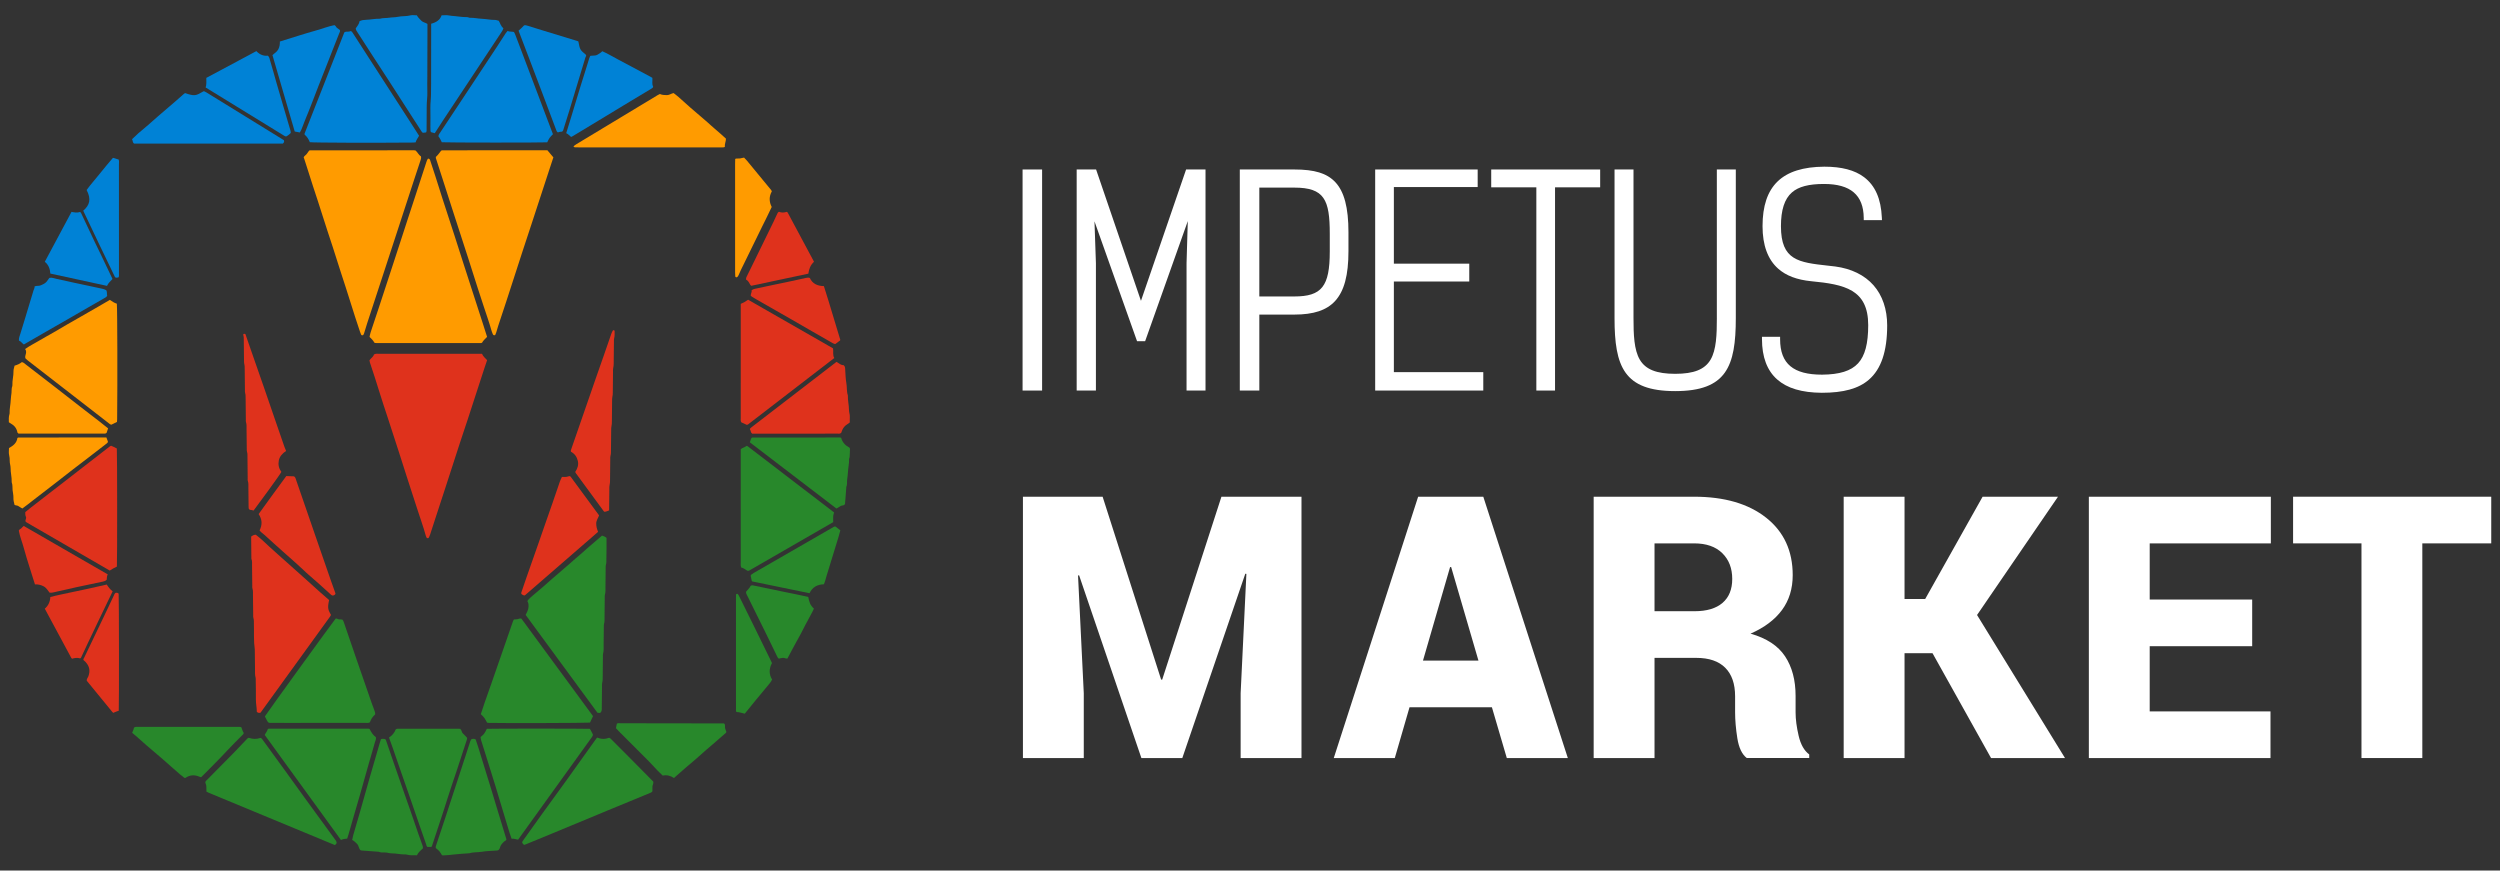 <?xml version="1.0" encoding="UTF-8"?> <svg xmlns="http://www.w3.org/2000/svg" id="market_whi_txt" viewBox="0 0 1024 356.566"><rect x="0" y="0" width="1024" height="356.566" fill="#333333" stroke="none"/><defs><style>.cls-1{fill:#0082d6;}.cls-2{fill:#fff;}.cls-3{fill:#ff9b00;}.cls-4{fill:#df321c;}.cls-5{fill:#28882b;}</style></defs><g><path class="cls-3" d="M170.22,61.645c.834,.723,1.257,1.844,2.197,2.388,.152,.597,.019,1.068-.141,1.548-.888,2.659-1.768,5.321-2.639,7.986-2.245,6.863-4.483,13.729-6.725,20.593-2.01,6.154-4.021,12.308-6.035,18.461-2.15,6.566-4.31,13.13-6.455,19.698-.463,1.419-.876,2.854-1.319,4.279-.054,.174-.147,.339-.239,.497-.196,.338-.774,.343-.942-.009-.186-.389-.335-.798-.469-1.208-1.295-3.964-2.654-7.909-3.853-11.902-1.255-4.175-2.684-8.292-4.002-12.445-1.092-3.441-2.181-6.883-3.293-10.317-1.419-4.381-2.914-8.738-4.274-13.137-1.213-3.927-2.537-7.816-3.807-11.723-1.193-3.671-2.351-7.353-3.526-11.029-.094-.295-.204-.585-.315-.9,.258-.598,.884-.864,1.248-1.361,.33-.451,.651-.908,.962-1.341,.08-.042,.134-.076,.191-.099,.057-.023,.117-.052,.176-.052,14.225-.006,28.45-.011,42.674-.011,.184,0,.368,.053,.586,.087Z"></path><path class="cls-3" d="M178.522,64.282c.823-.736,1.497-1.709,2.167-2.559,.156-.068,.212-.097,.271-.116,.058-.019,.12-.041,.18-.041,14.03-.006,28.06-.01,42.091-.014,.31,0,.62,0,.984,0,.803,.951,1.599,1.893,2.451,2.901-.496,1.503-1.004,3.034-1.506,4.567-2.517,7.689-5.031,15.379-7.548,23.068-2.381,7.274-4.815,14.531-7.132,21.825-2.072,6.525-4.251,13.014-6.396,19.515-.292,.885-.521,1.79-.802,2.679-.13,.409-.317,.801-.452,1.137-.551,.236-.822-.045-.975-.396-.249-.569-.466-1.158-.632-1.756-.884-3.181-2.019-6.28-3.033-9.418-1.626-5.032-3.33-10.04-4.877-15.096-1.057-3.451-2.22-6.866-3.314-10.304-1.49-4.682-3.035-9.347-4.547-14.023-1.13-3.493-2.245-6.991-3.371-10.485-1.183-3.671-2.372-7.34-3.553-11.011-.036-.113-.005-.248-.005-.472Z"></path><path class="cls-4" d="M197.422,144.905c.459,1.173,1.393,1.764,2.101,2.611-.357,1.054-.728,2.11-1.075,3.174-2.296,7.046-4.577,14.097-6.881,21.139-2.073,6.333-4.249,12.633-6.235,18.993-1.968,6.303-4.125,12.542-6.133,18.83-.984,3.082-1.99,6.158-3.001,9.232-.154,.469-.356,.928-.59,1.362-.126,.234-.403,.26-.759,.14-.127-.271-.338-.591-.433-.943-1.031-3.789-2.408-7.468-3.591-11.209-1.371-4.334-2.811-8.646-4.207-12.972-1.109-3.437-2.188-6.883-3.297-10.319-1.511-4.68-3.038-9.354-4.559-14.031-1.175-3.612-2.409-7.206-3.509-10.841-1.173-3.876-2.452-7.715-3.732-11.555-.097-.292-.115-.611-.181-.978,.612-.836,1.602-1.396,1.828-2.345,.741-.437,1.383-.281,1.995-.282,9.528-.01,19.056-.007,28.584-.007,3.886,0,7.773,0,11.659,0,.624,0,1.247,0,2.016,0Z"></path><path class="cls-3" d="M175.307,64.971c.554-.009,.749,.277,.876,.664,.715,2.189,1.448,4.371,2.15,6.564,.951,2.965,1.864,5.941,2.821,8.903,1.666,5.153,3.361,10.297,5.029,15.449,1.226,3.79,2.424,7.589,3.643,11.381,1.257,3.911,2.525,7.818,3.789,11.726,1.379,4.265,2.762,8.529,4.137,12.795,.591,1.833,1.167,3.671,1.758,5.531-.715,.803-1.584,1.452-2.06,2.388-.092,.041-.147,.068-.204,.089-.059,.021-.12,.052-.18,.052-14.229,.007-28.457,.012-42.686,.014-.249,0-.499-.029-.748-.052-.058-.006-.113-.046-.3-.129-.437-.842-1.176-1.598-1.963-2.351,.186-1.192,.584-2.305,.95-3.419,1.808-5.504,3.697-10.981,5.452-16.502,1.943-6.113,4.051-12.172,5.978-18.289,2.115-6.713,4.404-13.367,6.55-20.069,1.443-4.506,2.942-8.993,4.396-13.495,.155-.48,.325-.919,.615-1.253Z"></path><path class="cls-5" d="M246.593,219.379c.71,.265,1.304,.439,1.838,.933,0,1.525,.007,3.086-.002,4.646-.008,1.315-.03,2.63-.058,3.945-.018,.871,.062,1.746-.22,2.605-.113,.344-.065,.745-.069,1.12-.03,2.568-.05,5.135-.085,7.703-.015,1.121,.087,2.249-.242,3.354-.086,.291-.047,.622-.051,.935-.029,2.63-.05,5.261-.085,7.891-.014,1.059,.077,2.124-.236,3.166-.087,.291-.051,.622-.055,.934-.029,2.38-.043,4.76-.083,7.139-.023,1.37,.118,2.751-.253,4.104-.081,.293-.037,.623-.04,.935-.029,2.756-.052,5.511-.085,8.267-.011,.872,.017,1.739-.209,2.606-.139,.532-.075,1.12-.082,1.683-.034,2.881-.06,5.762-.091,8.643-.007,.625,.065,1.268-.52,1.908-.241,.174-.661,.191-1.289,.007-.009-.012-.115-.168-.226-.32-9.713-13.233-19.425-26.466-29.143-39.706,.429-.967,.98-1.83,1.115-2.815,.135-.988,.138-1.998-.415-2.882,.619-.944,1.424-1.549,2.166-2.202,1.36-1.196,2.771-2.334,4.142-3.518,1.324-1.143,2.614-2.325,3.937-3.469,2.409-2.083,4.843-4.136,7.242-6.229,1.035-.903,2.03-1.848,3.098-2.717,1.454-1.183,2.81-2.484,4.227-3.713,1.884-1.635,3.785-3.249,5.774-4.954Z"></path><path class="cls-4" d="M106.699,291.936c-.709,.136-1.113,.042-1.518-.396,.028-1.658-.398-3.361-.37-5.118,.043-2.629-.036-5.26-.065-7.889-.004-.313,.039-.643-.044-.935-.351-1.228-.229-2.483-.248-3.728-.038-2.442-.056-4.884-.083-7.326-.002-.188,.012-.378-.014-.563-.495-3.483-.254-6.992-.36-10.488-.025-.808,.067-1.619-.216-2.417-.12-.338-.064-.743-.069-1.117-.032-2.63-.053-5.26-.092-7.889-.016-1.058,.101-2.125-.248-3.165-.095-.284-.033-.621-.036-.934-.031-2.692-.053-5.385-.093-8.078-.015-.996,.116-2.005-.251-2.976-.063-.167-.028-.372-.03-.56-.03-2.755-.059-5.51-.084-8.265-.001-.122,.041-.245,.067-.395,.51-.324,1.031-.659,1.829-.669,.771,.642,1.67,1.296,2.49,2.056,1.971,1.826,3.92,3.679,5.945,5.444,2.355,2.052,4.666,4.15,6.989,6.237,2.463,2.212,4.93,4.42,7.4,6.623,1.165,1.039,2.318,2.09,3.473,3.14,.83,.755,1.694,1.474,2.541,2.211,.424,.369,.845,.742,1.198,1.052-.764,3.309-.391,4.035,.762,6.101-.098,.18-.191,.41-.332,.606-9.515,13.153-19.033,26.303-28.541,39.44Z"></path><path class="cls-1" d="M126.908,58.247c-.462-1.17-1.129-2.272-2.122-3.09-.143-.372,.042-.635,.157-.925,1.053-2.665,2.091-5.335,3.14-8.002,1.482-3.767,2.971-7.53,4.452-11.297,1.527-3.883,3.05-7.768,4.572-11.653,1.204-3.073,2.397-6.15,3.612-9.219,.134-.338,.19-.741,.551-.966,.766-.261,1.627,.046,2.381-.372,.466,.12,.676,.52,.908,.879,2.27,3.512,4.531,7.03,6.797,10.545,1.895,2.938,3.793,5.872,5.69,8.808,3.625,5.61,7.251,11.219,10.873,16.831,1.253,1.941,2.493,3.89,3.737,5.834-.5,.908-1.163,1.672-1.416,2.688-.374,.034-.678,.082-.983,.085-16.053,.152-40.653,.071-42.349-.148Z"></path><path class="cls-1" d="M180.966,58.267c-.424-.909-.839-1.743-1.405-2.456,.098-.717,.516-1.19,.857-1.704,3.694-5.571,7.387-11.143,11.076-16.717,3.965-5.99,7.93-11.98,11.884-17.977,1.272-1.928,2.506-3.881,3.769-5.815,.202-.309,.467-.577,.748-.919,.823,.395,1.715,.201,2.55,.408,.053,.06,.095,.107,.136,.155,.04,.047,.09,.09,.116,.144,.055,.112,.094,.231,.144,.346,.075,.172,.165,.338,.231,.513,5.136,13.567,10.27,27.134,15.415,40.73-.474,.506-1.004,.964-1.396,1.52-.387,.548-.636,1.195-.945,1.799-1.758,.15-41.508,.142-43.181-.026Z"></path><path class="cls-5" d="M196.844,301.875c.4-.339,.814-.633,1.153-.996,.295-.315,.527-.696,.748-1.07,.249-.422,.455-.869,.67-1.287,1.653-.117,40.394-.113,42.185,.008,.518,.708,.81,1.599,1.259,2.329-.034,.205-.034,.336-.079,.45-.068,.172-.148,.346-.256,.495-10.095,14.03-20.193,28.058-30.317,42.124-.907-.142-1.723-.494-2.665-.396-.315-.911-.643-1.775-.913-2.658-.838-2.734-1.653-5.475-2.478-8.213-1.093-3.631-2.175-7.265-3.281-10.892-.853-2.794-1.734-5.58-2.607-8.368-1.077-3.441-2.163-6.88-3.233-10.323-.091-.293-.098-.613-.185-1.203Z"></path><path class="cls-5" d="M142.213,343.486c-.882,.059-1.734,.18-2.559,.569-10.449-14.397-20.816-28.682-31.219-43.015,.372-.894,1.087-1.56,1.23-2.36,.18-.128,.227-.175,.283-.197,.057-.022,.123-.024,.185-.024,13.587-.005,27.174-.009,40.761-.009,.119,0,.239,.052,.477,.108,.62,1.27,1.392,2.542,2.589,3.395,.191,.804-.22,1.43-.39,2.066-.782,2.939-1.692,5.843-2.526,8.768-1.176,4.123-2.314,8.256-3.489,12.379-.886,3.109-1.809,6.208-2.708,9.314-.709,2.448-1.404,4.901-2.111,7.35-.154,.533-.334,1.059-.524,1.657Z"></path><path class="cls-4" d="M303.406,124.46c.558-.266,1.073-.48,1.556-.751,.483-.271,.933-.599,1.463-.944,11.597,6.641,23.186,13.276,34.782,19.917,.236,1.337-.242,2.696,.515,3.964-11.818,9.122-23.587,18.195-35.379,27.24-.09,.069-.239,.061-.496,.12-.68-.316-1.461-.679-2.183-1.015-.404-.58-.251-1.162-.252-1.71-.011-6.327-.007-12.654-.007-18.982,0-8.645,0-17.29,0-25.935,0-.621,0-1.242,0-1.903Z"></path><path class="cls-5" d="M341.273,213.873c-11.537,6.652-22.944,13.23-34.355,19.801-.154,.089-.357,.094-.62,.159-.913-.406-1.668-1.215-2.669-1.361-.36-.804-.215-1.503-.216-2.177-.011-12.029-.008-24.058-.008-36.088,0-3.383,0-6.766,0-10.214,.685-.633,1.694-.735,2.347-1.338,.124,.006,.187,.003,.247,.014,.059,.011,.125,.025,.171,.06,11.799,9.034,23.597,18.071,35.454,27.153-.121,.656-.4,1.292-.359,1.982,.036,.62,.008,1.244,.008,2.01Z"></path><path class="cls-5" d="M210.516,253.724c.506-.034,1.011-.01,1.488-.115,.479-.106,.919-.402,1.559-.226,9.733,13.253,19.521,26.579,29.34,39.949-.431,.922-.844,1.806-1.235,2.644-1.806,.18-35.52,.277-41.424,.123-.243-.006-.484-.064-.739-.1-.379-.678-.685-1.365-1.118-1.96-.401-.55-.937-1.002-1.437-1.521,.507-1.538,.995-3.076,1.523-4.601,.916-2.647,1.866-5.282,2.788-7.927,1.865-5.348,3.722-10.699,5.579-16.05,1.102-3.175,2.193-6.354,3.298-9.527,.079-.227,.233-.428,.379-.688Z"></path><path class="cls-4" d="M47.876,232.072c-.469,.236-.975,.469-1.461,.74-.481,.268-.942,.574-1.46,.892-11.441-6.625-22.886-13.252-34.329-19.882-.048-.028-.071-.1-.105-.151-.349-.68,.445-1.296,.099-1.993-.283-.571-.286-1.201-.269-1.931,.64-.517,1.308-1.074,1.993-1.608,2.51-1.956,5.025-3.908,7.542-5.856,2.319-1.795,4.645-3.58,6.963-5.375,2.665-2.064,5.324-4.134,7.986-6.201,1.083-.841,2.169-1.68,3.253-2.52,2.319-1.796,4.637-3.594,6.958-5.388,.096-.074,.218-.115,.441-.23,.79,.283,1.579,.755,2.366,1.132,.164,1.567,.182,46.531,.023,48.372Z"></path><path class="cls-3" d="M47.913,172.818c-.813,.403-1.587,.787-2.292,1.137-.159-.037-.224-.042-.28-.067-.113-.051-.232-.099-.328-.174-11.211-8.684-22.42-17.369-33.626-26.058-.344-.267-.657-.575-.913-.801-.248-.523-.145-.975-.027-1.375,.252-.858,.47-1.693-.169-2.505,1.986-1.419,4.014-2.398,5.935-3.549,1.874-1.123,3.803-2.153,5.696-3.245,1.949-1.124,3.877-2.283,5.824-3.411,1.891-1.095,3.794-2.167,5.691-3.252,1.953-1.118,3.906-2.236,5.855-3.361,1.89-1.092,3.775-2.193,5.726-3.327,.909,.624,1.821,1.268,2.854,1.562,.213,2.2,.285,32.329,.121,47.286-.004,.369-.042,.739-.066,1.14Z"></path><path class="cls-5" d="M137.489,253.366c.533-.153,.92,.342,1.435,.326,.433-.014,.869,.052,1.274,.08,.37,.326,.507,.736,.649,1.152,1.647,4.828,3.293,9.657,4.957,14.479,2.13,6.176,4.272,12.348,6.417,18.519,.388,1.117,.794,2.229,1.228,3.329,.165,.419,.247,.834,.232,1.354-1.016,.874-1.761,2.007-2.17,3.252-.614,.382-1.191,.239-1.739,.239-10.459,.009-20.918,.007-31.376,.007-2.38,0-4.76,.004-7.139-.004-.431-.002-.88,.09-1.429-.237-.533-.664-.847-1.616-1.342-2.415,.754-1.286,27.767-38.601,29.005-40.081Z"></path><path class="cls-5" d="M244.539,302.108c1.774,.709,3.419,.692,4.984,.071,.189,.09,.325,.118,.408,.2,2.175,2.165,4.352,4.328,6.514,6.507,3.745,3.775,7.479,7.559,11.11,11.23,.246,.894-.364,1.464-.325,2.165,.034,.621,.007,1.245,.007,1.778-.192,.392-.462,.526-.759,.648-2.765,1.137-5.525,2.284-8.288,3.424-3.053,1.259-6.111,2.506-9.162,3.769-2.648,1.095-5.288,2.207-7.935,3.306-2.474,1.027-4.951,2.046-7.425,3.072-2.647,1.097-5.292,2.2-7.94,3.295-3.109,1.286-6.22,2.566-9.331,3.847-.519,.213-1.042,.415-1.591,.632-.464-.069-.654-.486-.916-.829-.025-.545,.341-.925,.618-1.316,2.42-3.412,4.85-6.817,7.298-10.208,3.509-4.859,7.045-9.698,10.553-14.557,2.228-3.087,4.426-6.197,6.639-9.294,1.812-2.536,3.629-5.068,5.542-7.74Z"></path><path class="cls-5" d="M137.153,346.136c-17.224-7.14-34.492-14.299-51.758-21.461-.283-.117-.545-.286-.839-.443-.017-.73-.06-1.413-.039-2.095,.019-.644-.363-1.183-.427-1.72,.097-.488,.429-.704,.688-.966,3.655-3.7,7.325-7.384,10.968-11.096,1.709-1.742,3.363-3.538,5.053-5.299,.298-.311,.555-.686,1.104-.865,1.541,.576,3.187,.642,4.823,.038,.459,.16,.68,.553,.933,.901,3.308,4.544,6.617,9.087,9.914,13.639,2.381,3.287,4.739,6.592,7.12,9.879,2.198,3.034,4.413,6.055,6.621,9.082,2.099,2.876,4.2,5.75,6.29,8.632,.14,.193,.205,.448,.27,.684,.03,.109-.004,.249-.045,.362-.111,.304-.332,.52-.677,.728Z"></path><path class="cls-5" d="M159.33,302.104c1.368-.864,2.259-2.038,2.745-3.308,.409-.33,.728-.306,1.039-.306,8.27-.001,16.54-.001,24.81,.002,.184,0,.367,.038,.552,.058,.693,.452,.55,1.385,1.149,1.899,.567,.486,1.048,1.072,1.649,1.699,.118,.259,.016,.625-.1,.98-1.409,4.316-2.817,8.633-4.24,12.945-1.288,3.904-2.666,7.78-3.876,11.709-1.795,5.83-3.805,11.588-5.684,17.389-.172,.531-.35,1.06-.506,1.531-.309,.312-.637,.182-.937,.197-.309,.015-.62,.003-.874,.003-.404-.281-.386-.702-.505-1.04-1.282-3.641-2.538-7.291-3.799-10.94-2.196-6.354-4.348-12.725-6.605-19.058-1.15-3.227-2.226-6.478-3.354-9.711-.469-1.346-.968-2.681-1.463-4.048Z"></path><path class="cls-3" d="M234.878,60.072c.222-.264,.286-.373,.379-.443,.251-.188,.506-.372,.773-.533,11.121-6.717,22.243-13.431,33.368-20.143,.264-.159,.552-.279,.896-.45,.902,.407,1.884,.458,2.892,.458,.989,0,1.737-.665,2.719-.841,.663,.526,1.366,1.036,2.015,1.607,1.596,1.403,3.151,2.853,4.754,4.249,2.355,2.051,4.736,4.071,7.106,6.105,.949,.814,1.828,1.701,2.801,2.495,1.644,1.341,3.186,2.807,4.774,4.223,.01,1.168-.624,2.199-.418,3.253-.294,.372-.624,.302-.926,.311-.376,.011-.752,.003-1.128,.003-19.302,0-38.605,0-57.907-.001-.501,0-1.003,.009-1.502-.023-.161-.01-.314-.137-.595-.269Z"></path><path class="cls-1" d="M176.606,9.719c2.093-.559,3.635-1.523,4.275-3.442,1.057,0,2.023-.151,2.912,.045,.808,.178,1.605,.18,2.406,.268,1.05,.115,2.101,.218,3.149,.346,.985,.121,2.009-.105,2.959,.335,.053,.025,.124,.02,.186,.017,1.627-.06,3.217,.341,4.833,.403,1.806,.069,3.578,.491,5.395,.468,.482-.006,.966,.214,1.557,.356,.627,.959,.846,2.28,1.913,3.022-.184,.759-.588,1.313-.961,1.878-3.717,5.621-7.438,11.238-11.159,16.857-4.238,6.399-8.479,12.796-12.71,19.2-1.099,1.664-2.162,3.351-3.283,5.092-.546-.155-1.058-.3-1.492-.422-.122-.201-.235-.303-.242-.412-.033-.56-.051-1.122-.051-1.684-.001-2.567,.063-5.135-.009-7.699-.052-1.88,.249-3.733,.251-5.605,.001-1.565,.043-3.129,.046-4.693,.012-7.262,.018-14.523,.025-21.785,.001-.81,0-1.621,0-2.545Z"></path><path class="cls-1" d="M174.535,54.247c-.492,.053-.921,.099-1.331,.143-.176-.158-.348-.258-.445-.407-1.225-1.884-2.44-3.775-3.657-5.664-3.141-4.879-6.275-9.762-9.425-14.635-2.271-3.513-4.571-7.006-6.845-10.517-2.273-3.51-4.528-7.032-6.798-10.544-.174-.27-.312-.539-.323-.995,.577-.888,1.419-1.768,1.538-2.935,.937-.479,1.852-.553,2.79-.585,1.867-.063,3.706-.5,5.585-.432,1.212-.375,2.485-.215,3.705-.411,1.239-.199,2.512-.122,3.706-.386,1.657-.366,3.351-.13,4.998-.568,.816-.217,1.738-.038,2.722-.038,.41,.827,1.143,1.503,1.837,2.217,.68,.7,1.688,.765,2.493,1.305,0,1.466,.003,2.902-.001,4.338-.016,5.761-.035,11.522-.052,17.282-.006,2.067-.071,4.135,.006,6.199,.075,2.006-.268,3.983-.256,5.983,.017,3.005-.021,6.011-.049,9.016-.004,.492,.103,.999-.198,1.635Z"></path><path class="cls-1" d="M75.805,38.126c3.977,1.361,4.364,1.122,7.588-.741,.065,0,.127-.007,.187,.002,.061,.009,.125,.025,.18,.053,.278,.142,.563,.274,.829,.437,10.573,6.519,21.145,13.041,31.693,19.548,.242,.592,.033,1.002-.429,1.393H54.97c-.698-.346-.51-1.167-.885-1.814,.862-.809,1.702-1.644,2.592-2.422,1.316-1.149,2.678-2.246,4.001-3.388,1.373-1.185,2.711-2.409,4.083-3.595,2.315-2.001,4.65-3.979,6.967-5.978,1.182-1.02,2.342-2.065,3.518-3.093,.183-.16,.396-.286,.559-.403Z"></path><path class="cls-5" d="M193.088,302.784c.549-.226,1.086-.237,1.726,.053,1.564,4.457,2.812,9.08,4.281,13.632,1.471,4.558,2.806,9.16,4.2,13.742,1.392,4.576,2.784,9.151,4.143,13.617-.196,.532-.628,.583-.899,.834-.786,.731-1.533,1.476-1.782,2.58-.053,.235-.187,.463-.324,.666-.101,.149-.27,.252-.381,.351-.16,.043-.278,.096-.4,.106-2.114,.162-4.256,.162-6.334,.526-1.664,.291-3.377,.061-4.998,.6-.058,.019-.124,.012-.187,.017-2.051,.153-4.111,.235-6.15,.484-1.489,.181-2.971,.36-4.471,.378-.122,.002-.244-.032-.469-.064-.328-.51-.642-1.121-1.074-1.633-.397-.47-.921-.833-1.444-1.29-.147-.367-.011-.775,.13-1.196,1.072-3.19,2.146-6.379,3.196-9.577,2.525-7.69,5.039-15.384,7.553-23.077,1.005-3.076,2.002-6.154,3-9.232,.172-.53,.307-1.076,.684-1.516Z"></path><path class="cls-5" d="M173.192,347.518c-.888,.799-1.845,1.614-2.43,2.813-1.438-.023-2.868,.112-4.268-.314-.118-.036-.248-.047-.372-.042-1.943,.074-3.839-.473-5.775-.447-.882,.011-1.693-.362-2.587-.347-.859,.014-1.755,.086-2.59-.287-.161-.072-.37-.037-.557-.051-2.175-.159-4.349-.314-6.523-.481-.177-.014-.348-.114-.494-.165-.68-.729-.608-1.801-1.302-2.491-.619-.615-1.197-1.269-2.039-1.671,.159-.722,.269-1.391,.455-2.038,.893-3.105,1.822-6.199,2.709-9.305,1.366-4.784,2.699-9.578,4.064-14.363,.887-3.111,1.806-6.213,2.708-9.319,.451-1.552,.893-3.107,1.347-4.659,.156-.533,.336-1.06,.508-1.599,.586-.192,1.131-.169,1.714-.026,.1,.13,.26,.258,.317,.422,2.315,6.706,4.577,13.431,6.939,20.12,2.155,6.102,4.293,12.21,6.364,18.341,.518,1.533,1.072,3.053,1.636,4.57,.156,.42,.267,.827,.177,1.34Z"></path><path class="cls-4" d="M342.638,148.216c1.024,.642,1.834,1.387,2.904,1.351,.476,.403,.591,.867,.627,1.386,.139,1.99,.145,4.007,.497,5.96,.299,1.663,.062,3.375,.604,4.995,.019,.058,.017,.125,.015,.187-.068,1.943,.455,3.84,.453,5.777-.001,1.002,.425,1.946,.347,2.961-.052,.685-.01,1.377-.01,2.181-.631,.617-1.592,.989-2.246,1.775-.654,.786-1.028,1.69-1.293,2.525-.552,.439-1.074,.296-1.56,.298-5.892,.013-11.784,.014-17.676,.017-5.14,.003-10.28,.004-15.42,.005-.622,0-1.244,0-1.739,0-.814-.504-.551-1.358-.989-1.817,.047-.141,.059-.202,.086-.254,.028-.055,.063-.11,.108-.151,.138-.128,.275-.258,.423-.372,11.584-8.912,23.168-17.823,34.87-26.825Z"></path><path class="cls-4" d="M251.745,135.446c0,1.121,.087,2.181-.209,3.228-.1,.352-.065,.746-.069,1.122-.03,2.442-.05,4.885-.083,7.327-.017,1.246,.067,2.495-.232,3.732-.115,.477-.057,.997-.063,1.498-.032,2.818-.057,5.636-.089,8.455-.006,.561-.021,1.112-.162,1.672-.135,.536-.115,1.116-.122,1.678-.037,2.881-.059,5.762-.092,8.643-.006,.56-.009,1.113-.149,1.674-.134,.537-.127,1.115-.135,1.676-.038,2.818-.057,5.636-.091,8.454-.008,.684,.018,1.362-.194,2.044-.144,.463-.087,.993-.093,1.493-.034,2.818-.054,5.636-.09,8.455-.009,.684-.006,1.358-.173,2.046-.16,.656-.103,1.368-.113,2.055-.037,2.755-.063,5.51-.094,8.364-.601,.248-1.207,.509-1.838,.592-.151-.102-.283-.15-.351-.243-3.845-5.231-7.686-10.466-11.522-15.704-.069-.094-.078-.233-.146-.45,.905-1.32,1.438-2.823,1.034-4.509-.397-1.657-1.327-2.942-2.784-3.703-.162-.41-.033-.691,.071-.99,1.451-4.172,2.892-8.348,4.337-12.522,2.017-5.823,4.033-11.646,6.056-17.466,.981-2.823,1.983-5.638,2.965-8.46,1.023-2.94,2.027-5.886,3.055-8.824,.163-.467,.383-.92,.627-1.35,.137-.242,.396-.263,.751,.016Z"></path><path class="cls-3" d="M44.276,175.461c-.228,.681-.423,1.265-.604,1.805-.263,.283-.555,.356-.882,.347-.313-.008-.626-.001-.939-.001-11.084,0-22.167-0-33.251-0h-1.004c-.146-.153-.428-.308-.463-.507-.312-1.739-1.342-2.906-2.845-3.725-.215-.117-.416-.261-.668-.422-.009-1.11-.098-2.227,.254-3.319,.038-.117,.071-.244,.067-.365-.069-1.88,.409-3.713,.472-5.584,.031-.927,.206-1.849,.3-2.775,.094-.927-.046-1.88,.326-2.776,.046-.111,.045-.248,.039-.371-.094-1.945,.509-3.836,.452-5.776-.023-.768,.301-1.447,.442-2.215,1.106-.323,2.135-.75,2.995-1.467,.752,.175,1.236,.701,1.766,1.105,3.869,2.953,7.713,5.939,11.559,8.923,3.55,2.755,7.088,5.527,10.64,8.281,2.613,2.027,5.243,4.031,7.856,6.057,1.133,.879,2.243,1.788,3.491,2.786Z"></path><path class="cls-5" d="M307.132,181.173c.303-.603,.297-1.315,.732-1.835,.162-.055,.278-.13,.395-.13,11.96-.008,23.92-.012,35.88-.01,.115,0,.23,.074,.402,.132,.493,1.898,1.784,3.185,3.454,4.061,.292,.544,.083,1.049,.112,1.537,.026,.435-.041,.874-.056,1.312-.017,.499,.02,1.003-.215,1.473-.054,.107-.075,.244-.069,.366,.088,1.758-.374,3.469-.439,5.216-.039,1.053-.211,2.102-.342,3.151-.123,.985,.102,2.007-.325,2.963-.072,.16-.03,.371-.044,.558-.161,2.113-.321,4.227-.49,6.339-.009,.114-.104,.222-.171,.358-.427,.527-1.179,.248-1.7,.631-.494,.363-1.051,.64-1.651,.998-11.829-9.008-23.614-18.041-35.472-27.12Z"></path><path class="cls-3" d="M9.162,208.277c-.622-.367-1.134-.61-1.576-.945-.481-.365-1.09-.241-1.623-.513-.25-.956-.505-1.92-.464-2.919,.045-1.072-.239-2.099-.345-3.149-.105-1.051,.06-2.131-.348-3.149-.022-.055-.017-.124-.015-.186,.064-1.942-.472-3.837-.457-5.775,.008-.94-.375-1.819-.349-2.775,.023-.858-.063-1.723-.265-2.591-.193-.83-.042-1.739-.042-2.752,1.609-.894,3.168-2.012,3.44-4.098,.107-.088,.149-.136,.202-.162,.055-.028,.12-.048,.18-.049,11.581-.013,23.163-.023,34.744-.034,.435-0,.87,0,1.335,0,.236,.633,.45,1.205,.627,1.678-.047,.471-.32,.645-.564,.834-2.617,2.023-5.234,4.046-7.856,6.061-1.93,1.484-3.877,2.947-5.802,4.436-2.42,1.872-4.82,3.77-7.24,5.642-3.111,2.406-6.253,4.772-9.343,7.205-1.372,1.081-2.747,2.152-4.241,3.24Z"></path><path class="cls-4" d="M230.167,195.352c.619,0,1.184,.047,1.736-.014,.486-.054,.959-.229,1.353-.329,.156,.04,.219,.047,.274,.073,.056,.026,.118,.059,.153,.107,3.885,5.283,7.768,10.567,11.701,15.919-.356,1.057-1.141,1.992-1.17,3.247-.029,1.222,.29,2.329,.758,3.497-10.029,8.699-20.04,17.384-30.007,26.029-.633,.07-.985-.316-1.373-.559-.149-.262-.105-.498-.021-.741,1.363-3.943,2.678-7.903,4.095-11.827,1.925-5.33,3.738-10.698,5.608-16.047,2.034-5.819,4.1-11.626,6.055-17.472,.215-.643,.551-1.245,.839-1.884Z"></path><path class="cls-4" d="M117.186,184.7c-1.522,1.025-2.673,2.236-3.001,3.999-.312,1.676,.053,3.229,1.063,4.586-.477,1.073-9.401,13.216-11.369,15.829-.282-.07-.573-.148-.866-.213-.299-.067-.632-.003-.86-.221-.355-.299-.321-.684-.325-1.058-.028-2.629-.049-5.259-.09-7.888-.015-.932,.096-1.87-.239-2.789-.122-.334-.041-.744-.045-1.12-.031-2.942-.058-5.885-.093-8.828-.007-.622,.038-1.242-.173-1.858-.117-.343-.101-.739-.106-1.111-.036-2.629-.055-5.259-.094-7.888-.017-1.121,.102-2.25-.252-3.352-.092-.286-.031-.622-.034-.935-.031-2.88-.059-5.76-.092-8.64-.009-.748,.024-1.492-.202-2.232-.123-.405-.077-.867-.082-1.303-.034-2.817-.061-5.635-.092-8.452-.008-.749,.007-1.494-.191-2.234-.111-.413-.088-.867-.094-1.302-.035-2.817-.061-5.635-.091-8.452-.004-.376,.02-.754-.021-1.126-.04-.367-.146-.727-.221-1.075,.18-.387,.46-.378,.902-.193,.702,2.026,1.429,4.138,2.164,6.247,1.883,5.405,3.778,10.806,5.652,16.215,1.589,4.585,3.155,9.178,4.734,13.767,1.134,3.295,2.269,6.589,3.413,9.88,.183,.528,.416,1.038,.704,1.749Z"></path><path class="cls-4" d="M106.322,217.24c1.214-2.35,1.048-4.532-.383-6.679,3.793-5.187,7.486-10.44,11.33-15.568,1.137,.042,2.189,.08,3.151,.115,.574,.333,.656,.871,.812,1.32,2.671,7.697,5.314,15.403,7.972,23.104,2.049,5.937,4.106,11.872,6.168,17.805,.653,1.879,1.338,3.748,2.001,5.625,.038,.107,.005,.24,.005,.366-.325,.417-.727,.668-1.335,.573-.118-.077-.289-.159-.425-.282-1.717-1.547-3.418-3.111-5.144-4.647-1.63-1.452-3.288-2.873-4.926-4.315-.422-.372-.808-.784-1.224-1.164-1.661-1.515-3.298-3.057-4.997-4.529-2.407-2.085-4.749-4.241-7.127-6.357-1.306-1.162-2.599-2.337-3.886-3.52-.639-.588-1.417-1.024-1.993-1.847Z"></path><path class="cls-1" d="M236.885,16.953c.708,3.705,.787,3.449,3.132,5.512,.232,.404-.12,.707-.219,1.044-.614,2.087-1.267,4.163-1.898,6.245-1.549,5.115-3.085,10.233-4.643,15.346-.834,2.738-1.7,5.466-2.559,8.196-.055,.174-.175,.327-.234,.434-.355,.351-.761,.189-1.116,.272-.3,.07-.595,.16-.863,.234-.45-.263-.558-.694-.71-1.096-1.82-4.835-3.633-9.673-5.46-14.506-1.981-5.241-3.973-10.478-5.965-15.714-1.305-3.431-2.618-6.858-3.952-10.354,.394-.35,.811-.698,1.202-1.073,.36-.345,.693-.719,1.034-1.076,.516-.194,.982-.023,1.46,.126,2.195,.687,4.392,1.367,6.592,2.04,4.518,1.382,9.037,2.756,13.555,4.137,.232,.071,.456,.165,.643,.234Z"></path><path class="cls-1" d="M122.822,54.261c-.787-.146-1.391-.259-2.104-.391-3.069-10.363-6.037-20.814-9.118-31.285,.781-.768,1.79-1.288,2.358-2.327,.56-1.025,.699-2.104,.679-3.254,2.624-.822,5.101-1.612,7.588-2.373,2.437-.747,4.87-1.508,7.327-2.183,2.51-.69,4.936-1.681,7.42-2.153,.601,.263,.679,.85,1.083,1.144,.401,.291,.801,.585,1.161,.848,.21,.6-.151,1.04-.317,1.468-1.983,5.106-4.058,10.177-6.019,15.291-1.605,4.183-3.34,8.313-4.88,12.522-.984,2.689-2.122,5.321-3.186,7.981-.3,.75-.6,1.502-.867,2.265-.288,.824-.623,1.619-1.125,2.449Z"></path><path class="cls-1" d="M233.92,56.101c-.708-.548-1.183-1.244-2-1.545,.702-2.28,1.384-4.473,2.053-6.67,1.231-4.048,2.444-8.101,3.684-12.146,.857-2.797,1.75-5.584,2.622-8.376,.352-1.127,.686-2.261,1.044-3.386,.112-.353,.277-.69,.439-1.088,.96-.218,1.992,.065,2.921-.456,.716-.401,1.401-.816,2.013-1.454,2.349,1.011,4.508,2.379,6.768,3.549,2.329,1.205,4.638,2.449,6.951,3.685,2.253,1.204,4.5,2.42,6.795,3.655,.133,1.254-.29,2.536,.331,3.622-.088,.428-.346,.59-.618,.754-3.958,2.38-7.916,4.759-11.869,7.147-3.259,1.969-6.51,3.951-9.768,5.923-3.579,2.166-7.162,4.326-10.745,6.486-.16,.097-.337,.165-.62,.302Z"></path><path class="cls-1" d="M84.511,31.901c6.844-3.661,13.655-7.304,20.495-10.963,1.317,1.385,2.865,2.07,4.696,1.871,.704,.539,.735,1.355,.945,2.041,.852,2.792,1.603,5.615,2.411,8.42,.979,3.404,1.973,6.803,2.969,10.202,.979,3.339,1.973,6.673,2.948,10.013,.086,.295,.077,.618,.116,.964-.537,.608-1.185,1.068-1.869,1.452-.234-.061-.438-.068-.589-.161-10.792-6.623-21.579-13.253-32.401-19.904,.429-1.232,.259-2.476,.279-3.936Z"></path><path class="cls-5" d="M276.06,318.674c-1.422-.972-2.973-1.337-4.612-.999-1.422-1.297-2.676-2.592-3.881-3.948-1.204-1.356-2.526-2.608-3.804-3.898-1.278-1.29-2.567-2.57-3.85-3.855-1.284-1.285-2.574-2.563-3.848-3.858-1.271-1.291-2.605-2.522-3.771-3.85,.134-.677,.252-1.274,.369-1.864,.492-.294,1.006-.155,1.491-.155,14.089,.011,28.178,.033,42.266,.062,.106,0,.212,.118,.369,.21,.319,.536,.06,1.193,.214,1.783,.139,.531,.359,1.041,.536,1.536-.088,.139-.134,.267-.223,.345-1.836,1.604-3.674,3.206-5.517,4.801-.803,.695-1.628,1.364-2.426,2.064-1.456,1.279-2.889,2.585-4.352,3.858-1.32,1.149-2.673,2.259-3.998,3.401-1.373,1.183-2.732,2.384-4.095,3.579-.28,.245-.552,.5-.868,.787Z"></path><path class="cls-5" d="M54.125,300.15c.264-.772,.681-1.408,.729-2.037,.339-.362,.649-.38,.965-.38,.376,0,.751-.001,1.127-.001,13.331,0,26.662-.001,39.993,.003,.615,0,1.244-.085,1.905,.127,.328,.807,.524,1.662,.963,2.308,.006,.542-.356,.74-.607,.997-2.059,2.1-4.189,4.135-6.178,6.299-3.007,3.272-6.181,6.377-9.29,9.548-.437,.445-.887,.877-1.372,1.354-1.108-.415-2.188-.855-3.409-.799-1.171,.053-2.16,.5-3.074,1.097-.483,.024-.664-.371-.963-.572-.309-.208-.611-.431-.893-.672-.949-.811-1.894-1.627-2.83-2.453-1.452-1.28-2.881-2.586-4.346-3.85-2.266-1.956-4.564-3.876-6.83-5.832-1.465-1.264-2.896-2.567-4.349-3.846-.467-.411-.954-.8-1.542-1.29Z"></path><path class="cls-5" d="M342.043,215.649c.061,.01,.138-.001,.181,.032,.641,.494,1.278,.993,1.974,1.537-.396,1.683-.936,3.325-1.434,4.974-1.403,4.645-2.86,9.274-4.273,13.916-.324,1.065-.541,2.163-1.036,3.213-2.667,.076-4.708,1.155-5.886,3.664-7.875-1.621-15.702-3.233-23.441-4.827-.117-.126-.185-.165-.196-.216-.149-.668-.29-1.337-.43-2.006-.012-.059-.002-.124,.004-.185,.006-.062,.02-.124,.041-.251,.366-.255,.751-.568,1.177-.814,10.983-6.332,21.969-12.656,32.958-18.977,.099-.057,.241-.041,.362-.059Z"></path><path class="cls-4" d="M307.493,121.14c-.002-.943,.586-1.569,.347-2.253,.507-.339,.9-.491,1.337-.582,2.734-.57,5.462-1.167,8.193-1.746,1.457-.309,2.919-.594,4.377-.901,1.518-.319,3.034-.645,4.549-.977,1.274-.279,2.541-.589,3.819-.844,.483-.096,.988-.189,1.587,.013,1.068,2.381,3.135,3.283,5.762,3.345,1.214,3.665,2.269,7.362,3.401,11.034,1.117,3.623,2.196,7.258,3.319,10.981-.039,.329-.418,.475-.705,.698-.44,.341-.889,.669-1.364,1.025-.823-.156-1.485-.646-2.181-1.038-2.392-1.347-4.768-2.721-7.147-4.091-3.083-1.776-6.16-3.561-9.245-5.335-2.002-1.151-4.012-2.29-6.018-3.434-1.952-1.113-3.905-2.223-5.855-3.34-1.191-.682-2.378-1.371-3.56-2.069-.209-.123-.385-.302-.616-.487Z"></path><path class="cls-4" d="M44.13,235.263c-.428,.787-.312,1.559-.425,2.188-.488,.534-1.037,.657-1.584,.773-3.648,.774-7.3,1.527-10.945,2.318-2.489,.54-4.955,1.187-7.454,1.675-1.094,.213-2.162,.644-3.396,.554-.742-.906-1.331-2.049-2.498-2.639-1.079-.545-2.209-.844-3.508-.759-.773-2.447-1.553-4.868-2.301-7.298-.769-2.498-1.576-4.987-2.242-7.512-.648-2.458-1.664-4.815-2.076-7.221,.205-.598,.74-.62,1.023-.956,.279-.332,.627-.606,.998-.956,11.419,6.582,22.823,13.156,34.408,19.834Z"></path><path class="cls-1" d="M7.757,139.494c-.113-1.052,.33-1.909,.584-2.792,.636-2.209,1.349-4.396,2.02-6.596,1.124-3.685,2.256-7.368,3.341-11.065,.175-.597,.533-1.122,.487-1.745,.868-.344,1.695-.08,2.482-.417,.755-.323,1.47-.627,2.095-1.175,.621-.545,.956-1.302,1.463-1.884,1.15-.243,2.138,.265,3.159,.46,2.071,.395,4.12,.909,6.181,1.357,2.608,.566,5.22,1.112,7.83,1.671,1.517,.325,3.028,.676,4.55,.977,.558,.11,1.065,.308,1.592,.588,.403,.733,.156,1.573,.365,2.281-.353,.604-.902,.817-1.367,1.091-2.042,1.204-4.117,2.352-6.172,3.534-2.919,1.679-5.828,3.376-8.748,5.055-2.811,1.617-5.633,3.216-8.444,4.833-3.133,1.801-6.261,3.613-9.411,5.432-.722-.499-1.186-1.302-2.008-1.603Z"></path><path class="cls-4" d="M319.074,86.738c1.089,.495,2.181,.338,3.227,.032,.142,.122,.271,.184,.325,.285,3.595,6.704,7.183,13.412,10.789,20.151-1.438,1.317-2.061,2.981-2.313,4.888-7.777,1.654-15.537,3.304-23.334,4.963-.124-.099-.314-.183-.399-.329-.5-.854-.878-1.795-1.728-2.119-.136-.621,.021-.953,.193-1.293,.534-1.059,1.055-2.124,1.576-3.19,3.152-6.445,6.306-12.889,9.451-19.338,.519-1.064,1.009-2.143,1.498-3.221,.131-.29,.257-.568,.715-.829Z"></path><path class="cls-5" d="M331.065,244.495c.336,1.852,.782,3.532,2.304,4.746-.471,1.234-1.148,2.34-1.748,3.482-.58,1.104-1.191,2.19-1.771,3.294-.609,1.159-1.184,2.336-1.798,3.493-.614,1.157-1.26,2.297-1.888,3.446-.598,1.093-1.197,2.186-1.785,3.284-.616,1.151-1.22,2.309-1.841,3.487-.69,.122-1.237-.307-1.865-.274-.574,.03-1.091,.228-1.627,.316-.401-.155-.537-.499-.703-.841-1.492-3.087-2.984-6.174-4.5-9.25-2.564-5.203-5.151-10.394-7.713-15.598-.243-.493-.609-.958-.54-1.723,.619-.753,1.495-1.48,1.881-2.421,.477-.284,.859-.17,1.214-.099,2.371,.475,4.737,.971,7.104,1.465,1.336,.279,2.668,.573,4.005,.848,2.309,.475,4.62,.935,6.929,1.412,1.393,.288,2.783,.597,4.343,.934Z"></path><path class="cls-4" d="M46.14,242.202c-.329,.684-.57,1.188-.812,1.69-1.863,3.876-3.73,7.751-5.588,11.629-1.266,2.642-2.525,5.287-3.778,7.936-.826,1.746-1.627,3.504-2.458,5.248-.157,.33-.232,.725-.657,.978-1.091-.356-2.24-.221-3.32,.126-.153-.146-.272-.215-.327-.318-3.608-6.698-7.211-13.399-10.852-20.169,1.433-1.236,2.174-2.828,2.259-4.775,2.554-.707,5.114-1.165,7.645-1.738,2.602-.59,5.223-1.092,7.829-1.659,2.534-.552,5.061-1.138,7.645-1.721,.671,1.03,1.35,1.998,2.413,2.772Z"></path><path class="cls-1" d="M46.079,114.272c-.795,.917-1.761,1.646-2.245,2.822-3.957-.835-7.823-1.712-11.699-2.542-3.821-.819-7.638-1.645-11.501-2.499-.159-1.972-.778-3.63-2.284-4.825,3.659-6.833,7.286-13.605,10.947-20.442,1.177,.229,2.331,.451,3.474,.036,.305,.146,.431,.425,.567,.714,1.78,3.786,3.56,7.572,5.359,11.349,1.102,2.313,2.246,4.605,3.354,6.915,1.349,2.812,2.679,5.632,4.029,8.471Z"></path><path class="cls-3" d="M301.728,113.604c-.288-.008-.528-.138-.556-.402-.059-.557-.072-1.121-.072-1.682-.004-6.205-.003-12.411-.003-18.616,0-8.65-.001-17.3,.002-25.949,0-.618,.028-1.235,.044-1.887,.663-.259,1.298-.07,1.902-.157,.547-.079,1.085-.226,1.72-.362,.388,.41,.843,.838,1.237,1.315,3.303,3.995,6.596,7.999,9.886,12.006,.112,.137,.157,.329,.246,.526-1.141,2.063-1.168,4.152-.042,6.38-.738,1.534-1.514,3.162-2.304,4.782-.52,1.068-1.069,2.122-1.591,3.189-2.941,6.003-5.881,12.006-8.814,18.013-.273,.56-.507,1.139-.749,1.713-.197,.469-.417,.912-.906,1.132Z"></path><path class="cls-5" d="M305.064,292.326c-1.234-.283-2.283-.682-3.364-.669-.296-.295-.246-.62-.247-.925-.005-2.13-.003-4.261-.003-6.391,0-12.97-.001-25.94,.001-38.91,0-.682,.019-1.364,.029-1.977,.392-.369,.682-.211,.864,.046,.25,.353,.431,.756,.625,1.146,1.774,3.583,3.551,7.164,5.315,10.752,2.507,5.1,5.005,10.206,7.505,15.309,.136,.277,.261,.559,.41,.882-1.215,2.254-1.317,4.518,.053,6.766-.285,.668-.704,1.199-1.146,1.727-1.964,2.351-3.919,4.71-5.863,7.078-1.387,1.689-2.751,3.397-4.18,5.165Z"></path><path class="cls-4" d="M47.371,242.816c.505-.071,.917-.004,1.227,.354,.151,1.44,.194,45.465,.045,47.942-.698,.324-1.513,.426-2.111,.869-.212-.114-.35-.145-.421-.232-3.558-4.338-7.11-8.68-10.583-12.924-.02-.479,.069-.773,.257-1.034,.296-.409,.452-.862,.595-1.353,.693-2.393-.132-4.256-1.901-5.828-.092-.082-.19-.159-.285-.239-.164-.421,.158-.717,.307-1.032,1.873-3.945,3.772-7.877,5.661-11.814,1.214-2.531,2.426-5.063,3.631-7.598,.964-2.028,1.91-4.064,2.877-6.091,.158-.332,.243-.719,.701-1.02Z"></path><path class="cls-1" d="M48.54,113.62c-.452,.086-.816,.182-1.186,.058-.099-.079-.237-.135-.285-.235-4.402-9.02-8.671-18.103-12.978-27.138,2.645-2.278,3.363-4.719,1.385-8.473,1.635-2.291,3.591-4.389,5.351-6.641,1.729-2.212,3.584-4.327,5.438-6.55,.719,.219,1.478,.451,2.318,.707,.273,.617,.129,1.313,.129,1.981,.011,12.524,.008,25.047,.008,37.571,0,2.442,.005,4.884-.005,7.326-.002,.429,.093,.873-.176,1.394Z"></path></g><g><g><path class="cls-2" d="M451.633,203.453l23.965,74.913h.438l24.262-74.913h32.79v107.04h-24.924v-26.539l2.353-48.89-.442-.072-25.801,75.501h-16.765l-25.511-74.84-.438,.074,2.353,48.227v26.539h-24.921v-107.04h32.641Z"></path><path class="cls-2" d="M611.084,289.688h-33.742l-6.03,20.805h-24.997l34.556-107.04h26.687l34.625,107.04h-24.997l-6.103-20.805Zm-28.229-19.115h22.716l-11.174-38.301h-.442l-11.101,38.301Z"></path><path class="cls-2" d="M677.691,269.47v41.023h-24.924v-107.04h41.169c12.399,0,22.226,2.867,29.478,8.602,7.256,5.734,10.88,13.576,10.88,23.524,0,5.539-1.456,10.294-4.373,14.263-2.916,3.971-7.216,7.205-12.9,9.704,6.564,1.863,11.283,4.962,14.149,9.3,2.867,4.336,4.303,9.74,4.303,16.21v6.763c0,2.794,.415,5.981,1.249,9.557,.834,3.579,2.277,6.127,4.34,7.646v1.47h-25.587c-1.961-1.519-3.246-4.214-3.859-8.086-.613-3.872-.919-7.45-.919-10.734v-6.47c0-5.096-1.348-8.992-4.043-11.689-2.695-2.694-6.643-4.043-11.836-4.043h-17.128Zm0-19.115h16.39c5.002,0,8.824-1.139,11.47-3.417,2.646-2.28,3.971-5.551,3.971-9.815,0-4.363-1.361-7.879-4.079-10.551-2.722-2.671-6.557-4.007-11.507-4.007h-16.245v27.789Z"></path><path class="cls-2" d="M791.564,267.559h-11.467v42.934h-24.924v-107.04h24.924v41.904h8.455l23.524-41.904h30.878l-33.155,48.448,36.022,58.592h-30.289l-23.969-42.934Z"></path><path class="cls-2" d="M922.495,264.692h-41.976v26.686h49.473v19.115h-74.397v-107.04h74.545v19.113h-49.621v23.011h41.976v19.115Z"></path><path class="cls-2" d="M1020.416,222.566h-28.233v87.927h-24.921v-87.927h-28.012v-19.113h81.165v19.113Z"></path></g><g><rect class="cls-2" x="418.847" y="69.421" width="7.998" height="90.547"></rect><polygon class="cls-2" points="467.337 123.223 448.96 69.421 441.005 69.421 441.005 159.968 448.888 159.968 448.888 107.805 448.297 90.65 465.741 139.761 469.043 139.761 486.52 90.556 486.011 107.777 486.01 159.968 493.779 159.968 493.779 69.421 485.825 69.421 467.337 123.223"></polygon><path class="cls-2" d="M530.133,69.421h-22.311v90.547h7.998v-31.114h14.313c7.954,0,13.277-1.777,16.752-5.594,3.715-4.08,5.444-10.559,5.444-20.392v-7.692c0-10.172-1.735-16.729-5.459-20.637-3.42-3.588-8.425-5.119-16.737-5.119Zm0,52.009h-14.313v-44.585h14.313c12.345,0,14.543,4.954,14.543,18.905v7.233c0,14.309-3.262,18.446-14.543,18.446Z"></path><polygon class="cls-2" points="570.927 115.307 601.811 115.307 601.811 107.997 570.927 107.997 570.927 76.615 605.255 76.615 605.255 69.421 563.273 69.421 563.273 159.968 607.552 159.968 607.552 152.429 570.927 152.429 570.927 115.307"></polygon><polygon class="cls-2" points="610.804 76.73 629.288 76.73 629.288 159.968 636.942 159.968 636.942 76.73 655.427 76.73 655.427 69.421 610.804 69.421 610.804 76.73"></polygon><path class="cls-2" d="M703.224,130.308c0,6.675-.198,13.001-2.593,17.035-2.371,3.994-6.835,5.774-14.476,5.774s-12.105-1.781-14.476-5.774c-2.394-4.034-2.593-10.359-2.593-17.035v-60.888h-7.769v60.888c0,19.823,3.841,29.889,24.837,29.889s24.837-10.065,24.837-29.889v-60.888h-7.769v60.888Z"></path><path class="cls-2" d="M767.397,116.846c-3.66-4.157-9.081-6.817-15.689-7.694-1.007-.12-1.993-.229-2.953-.336-12.023-1.335-19.279-2.141-19.279-16.166,0-6.668,1.47-11.192,4.494-13.831,2.71-2.365,6.888-3.467,13.148-3.467,10.845,0,16.166,4.535,16.265,13.864l.01,.947h7.457l-.044-.999c-.339-7.731-2.726-13.164-7.297-16.609-3.824-2.882-9.148-4.283-16.283-4.283-17.254,.123-25.29,7.869-25.29,24.378,0,7.788,2.156,13.645,6.408,17.407,3.239,2.866,7.659,4.544,13.516,5.13,13.678,1.308,23.359,3.365,23.359,17.991,0,7.603-1.324,12.577-4.166,15.654-2.865,3.102-7.551,4.573-14.739,4.63-5.902,0-10.134-1.125-12.939-3.441-2.856-2.358-4.245-5.989-4.245-11.102v-.957h-7.424v.957c0,7.321,2.099,12.879,6.238,16.519,4.099,3.606,10.068,5.388,18.255,5.448,8.949,0,15.086-1.707,19.312-5.372,5.031-4.362,7.477-11.631,7.477-22.221,0-6.605-1.934-12.293-5.592-16.447Z"></path></g></g></svg> 